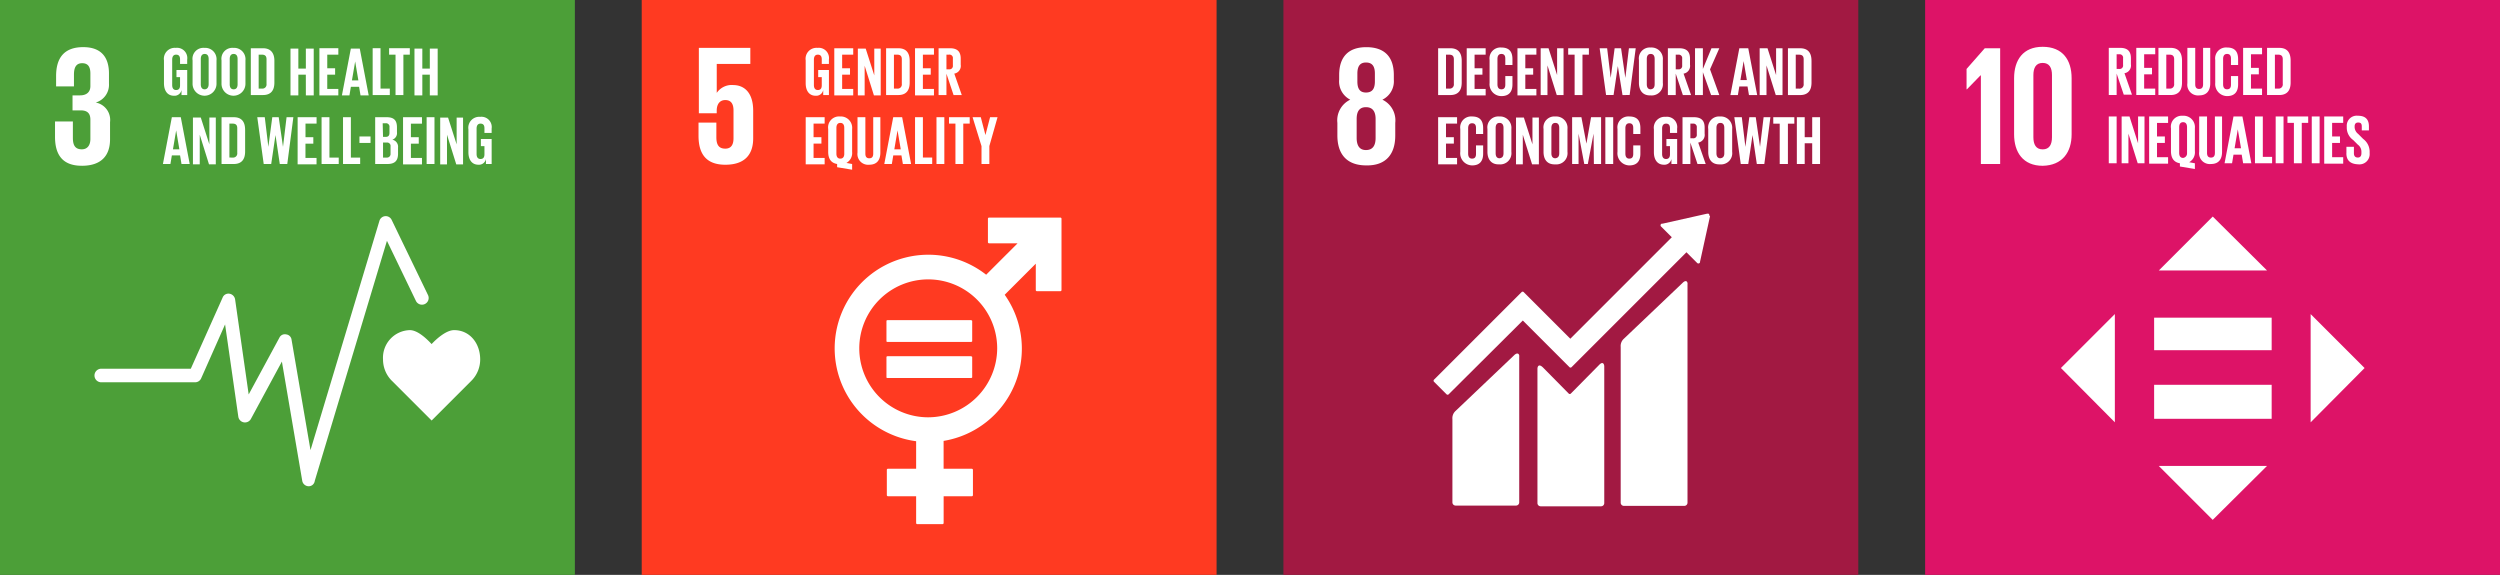 <svg xmlns="http://www.w3.org/2000/svg" width="373.999" height="86" viewBox="0 0 373.999 86">
  <rect x="0" y="0" width="373.999" height="86" fill="#333333" stroke="none"/>
  <g id="グループ_6295" data-name="グループ 6295" transform="translate(-561 -3697)">
    <g id="グループ_6283" data-name="グループ 6283" transform="translate(1.301 2167.9)">
      <path id="パス_20305" data-name="パス 20305" d="M440.5,185h86v86h-86Z" transform="translate(119.199 1344.1)" fill="#4c9f38"/>
      <path id="パス_20306" data-name="パス 20306" d="M459.909,215.945c2.94,0,4.222-1.55,4.222-3.955v-2.566a2.65,2.65,0,0,0-2.138-2.94,2.772,2.772,0,0,0,1.978-2.833v-1.5c0-2.459-1.176-3.955-3.848-3.955-2.993,0-4.062,1.764-4.062,4.329v1.55h2.672v-1.764c0-1.069.321-1.71,1.229-1.71s1.229.588,1.229,1.55v1.871c0,.909-.588,1.39-1.55,1.39h-1.122v2.245h1.229c1.016,0,1.443.481,1.443,1.39v2.886c0,.909-.428,1.55-1.283,1.55-1.016,0-1.336-.641-1.336-1.71v-2.459H455.9v2.3c0,2.619,1.069,4.329,4.009,4.329" transform="translate(112.03 1337.955)" fill="#fff"/>
      <g id="グループ_6067" data-name="グループ 6067" transform="translate(573.863 1561.43)">
        <path id="パス_20307" data-name="パス 20307" d="M562.238,281.783c0-2.405-1.55-4.383-3.9-4.383-1.176,0-2.619,1.283-3.367,2.085-.748-.8-2.085-2.085-3.26-2.085a4.13,4.13,0,0,0-4.009,4.383,4.5,4.5,0,0,0,1.229,3.1l6.04,6.04,6.04-6.04A4.5,4.5,0,0,0,562.238,281.783Z" transform="translate(-504.566 -260.343)" fill="#fff"/>
        <path id="パス_20308" data-name="パス 20308" d="M499.016,285.9a.986.986,0,0,1-.962-.8l-3.047-17.852-4.65,8.605a1.008,1.008,0,0,1-1.871-.374l-1.978-13.79-3.581,8.071a.988.988,0,0,1-.909.588h-14a1.016,1.016,0,1,1,0-2.031h13.362l4.757-10.636a.937.937,0,0,1,1.015-.588,1.021,1.021,0,0,1,.855.855l2.031,14.217,4.6-8.5a.9.9,0,0,1,1.016-.481.909.909,0,0,1,.8.8l2.833,16.516L509.6,246.189a.983.983,0,0,1,1.817-.16l5.452,11.278a1,1,0,1,1-1.817.855l-4.329-8.979-10.8,35.918a.911.911,0,0,1-.909.8Z" transform="translate(-467 -245.487)" fill="#fff"/>
      </g>
      <g id="グループ_6068" data-name="グループ 6068" transform="translate(584.232 1536.262)">
        <path id="パス_20309" data-name="パス 20309" d="M488.217,201.714h1.657v3.741h-.855v-.748a1.06,1.06,0,0,1-1.122.855c-1.016,0-1.5-.8-1.5-1.871v-3.421a1.636,1.636,0,0,1,1.764-1.871,1.539,1.539,0,0,1,1.71,1.764v.641h-1.069v-.695c0-.428-.16-.695-.588-.695s-.588.321-.588.748v3.795c0,.428.16.748.588.748.374,0,.588-.214.588-.695v-1.229h-.535v-1.069Zm2.459,1.978v-3.421a1.636,1.636,0,0,1,1.764-1.871,1.7,1.7,0,0,1,1.817,1.871v3.421a1.792,1.792,0,1,1-3.581,0Zm2.405.16v-3.795c0-.428-.16-.748-.588-.748s-.588.321-.588.748v3.795c0,.428.16.748.588.748C492.867,204.6,493.081,204.279,493.081,203.852Zm1.924-.16v-3.421a1.636,1.636,0,0,1,1.764-1.871,1.7,1.7,0,0,1,1.817,1.871v3.421a1.792,1.792,0,1,1-3.581,0Zm2.405.16v-3.795c0-.428-.16-.748-.588-.748s-.588.321-.588.748v3.795c0,.428.16.748.588.748S497.411,204.279,497.411,203.852Zm5.505-3.528v3.26c0,1.069-.427,1.871-1.71,1.871h-1.817v-7h1.817C502.435,198.453,502.916,199.255,502.916,200.324Zm-1.871,4.169a.621.621,0,0,0,.695-.695V200.11c0-.428-.16-.695-.695-.695h-.481v5.078Zm6.574-2.085H506.5v3.1h-1.176v-7H506.5V201.5h1.122v-2.993H508.8v7h-1.176Zm2.031-3.955h2.833v.962h-1.657v2.031H512v.962h-1.176v2.138h1.657v.962h-2.833Zm3.367,7.055,1.336-7h1.336l1.336,7H515.8l-.214-1.283h-1.229l-.214,1.283Zm1.5-2.245h.962L515,200.431Zm3.1-4.81h1.176v6.04h1.39v.962h-2.566Zm2.405,0h3.154v.962h-.962v6.04h-1.176v-6.04h-.962v-.962h-.053Zm6.147,3.955h-1.122v3.1h-1.176v-7h1.176V201.5h1.122v-2.993h1.176v7h-1.176Z" transform="translate(-486.4 -198.4)" fill="#fff"/>
      </g>
      <g id="グループ_6069" data-name="グループ 6069" transform="translate(584.072 1546.578)">
        <path id="パス_20310" data-name="パス 20310" d="M486.1,224.755l1.336-7h1.336l1.336,7h-1.229l-.214-1.283h-1.229l-.214,1.283Zm1.5-2.191h.962l-.481-2.833Zm4.009-2.191v4.436H490.59v-7h1.176l1.283,4.009v-4.009h.962v7h-1.016Zm6.788-.748v3.26c0,1.069-.428,1.871-1.71,1.871h-1.817v-7h1.817C497.966,217.753,498.393,218.555,498.393,219.624Zm-1.871,4.169a.621.621,0,0,0,.695-.695V219.41c0-.428-.16-.695-.695-.695h-.481v5.078Zm6.414-3.367-.641,4.329h-1.122l-.962-7h1.122l.535,4.436.588-4.436h.962l.641,4.436.534-4.436h1.016l-.909,7h-1.122Zm3.314-2.672h2.833v.962h-1.657v2.031H508.6v.962h-1.176v2.138h1.657v.962H506.25Zm3.581,0h1.176v6.04h1.39v.962h-2.566Zm3.207,0h1.176v6.04h1.39v.962h-2.566Zm2.459,2.886h1.657v.962H515.5Zm2.352-2.886h1.71c1.176,0,1.55.535,1.55,1.55V220a1.032,1.032,0,0,1-.695,1.122,1.071,1.071,0,0,1,.855,1.176v.909c0,1.016-.428,1.55-1.6,1.55h-1.817Zm1.176,2.94h.428c.374,0,.535-.214.535-.588v-.855a.513.513,0,0,0-.588-.588h-.428Zm0,.909v2.191h.535a.535.535,0,0,0,.588-.588v-1.069a.512.512,0,0,0-.588-.588h-.535Zm2.993-3.848h2.833v.962h-1.657v2.031h1.176v.962h-1.176v2.138h1.657v.962h-2.833Zm3.528,0h1.176v7h-1.176Zm3.047,2.619v4.436h-1.016v-7h1.176l1.283,4.009v-4.009H531v7h-1.016Zm5.024.641h1.657v3.741h-.855v-.748a1.06,1.06,0,0,1-1.122.855c-1.016,0-1.5-.8-1.5-1.871v-3.421a1.636,1.636,0,0,1,1.764-1.871,1.539,1.539,0,0,1,1.71,1.764v.641H534.2v-.695c0-.428-.16-.695-.588-.695s-.588.321-.588.748v3.795c0,.428.16.748.588.748.374,0,.588-.214.588-.695v-1.229h-.534v-1.069Z" transform="translate(-486.1 -217.7)" fill="#fff"/>
      </g>
    </g>
    <g id="グループ_6284" data-name="グループ 6284" transform="translate(-259.399 2167.9)">
      <path id="パス_20317" data-name="パス 20317" d="M797.2,185h86v86h-86Z" transform="translate(119.199 1344.1)" fill="#ff3a21"/>
      <path id="パス_20318" data-name="パス 20318" d="M818.285,203.959a2.707,2.707,0,0,0-2.459,1.176v-4.329h5.024V198.4h-7.7v9.781h2.672v-.374c0-1.016.481-1.6,1.283-1.6.909,0,1.229.641,1.229,1.55v4.169c0,.909-.321,1.55-1.229,1.55-1.016,0-1.336-.641-1.336-1.71v-2.191H813.1v1.978c0,2.619,1.069,4.329,4.009,4.329s4.169-1.55,4.169-3.955v-4.116c0-2.779-1.39-3.848-2.993-3.848" transform="translate(111.798 1337.862)" fill="#fff"/>
      <g id="グループ_6073" data-name="グループ 6073" transform="translate(945.262 1561.651)">
        <path id="パス_20319" data-name="パス 20319" d="M884.98,245.9H874.29a.171.171,0,0,0-.16.16v3.528a.171.171,0,0,0,.16.16h4.276l-4.7,4.7a14.009,14.009,0,1,0-10.476,24.907v4.116h-4.223a.171.171,0,0,0-.16.16v3.795a.171.171,0,0,0,.16.16h4.223V291.6a.171.171,0,0,0,.16.16h3.795a.171.171,0,0,0,.16-.16v-4.009h4.223a.171.171,0,0,0,.16-.16v-3.795a.171.171,0,0,0-.16-.16H867.5v-4.169a13.976,13.976,0,0,0,9.14-21.861l4.65-4.65v3.955a.171.171,0,0,0,.16.16h3.528a.171.171,0,0,0,.16-.16V246.06a.171.171,0,0,0-.16-.16M865.2,275.778a10.316,10.316,0,1,1,10.316-10.316A10.356,10.356,0,0,1,865.2,275.778" transform="translate(-851.2 -245.9)" fill="#fff"/>
        <path id="パス_20320" data-name="パス 20320" d="M878.314,274.6H865.86c-.053,0-.16.053-.16.107v3.047c0,.053.053.107.16.107h12.507c.053,0,.16-.053.16-.107v-3.047a.278.278,0,0,0-.214-.107m0,5.4H865.86c-.053,0-.16.053-.16.107v3.047c0,.053.053.107.16.107h12.507c.053,0,.16-.053.16-.107v-3.047a.278.278,0,0,0-.214-.107" transform="translate(-857.95 -259.26)" fill="#fff"/>
      </g>
      <g id="グループ_6074" data-name="グループ 6074" transform="translate(940.932 1546.525)">
        <path id="パス_20321" data-name="パス 20321" d="M843.1,217.707h2.833v.962h-1.657V220.7h1.176v.962h-1.176V223.8h1.657v.962H843.1Zm4.7,7.483v-.481c-.962-.16-1.336-.855-1.336-1.817v-3.421a1.636,1.636,0,0,1,1.764-1.871,1.7,1.7,0,0,1,1.817,1.871v3.421a1.694,1.694,0,0,1-.855,1.657l.855.16v.855Zm1.069-2.031V219.31c0-.428-.16-.748-.588-.748s-.588.321-.588.748v3.848c0,.428.16.748.588.748S848.873,223.586,848.873,223.159Zm5.4-5.452V223c0,1.069-.481,1.817-1.657,1.817A1.6,1.6,0,0,1,850.85,223v-5.291h1.176v5.452c0,.428.16.695.588.695s.588-.267.588-.695v-5.452Zm.588,7,1.336-7h1.336l1.336,7h-1.229l-.214-1.283H856.2l-.214,1.283Zm1.5-2.191h.962l-.481-2.833Zm3.1-4.81h1.176v6.04h1.39v.962h-2.566Zm3.207,0h1.176v7h-1.176Zm1.817,0h3.154v.962h-.962v6.04H865.5v-6.04h-.962v-.962h-.053Zm6.093,4.329v2.672H869.4v-2.672l-1.336-4.329h1.229l.695,2.672.695-2.672H871.8l-1.229,4.329Z" transform="translate(-843.1 -217.6)" fill="#fff"/>
      </g>
      <g id="グループ_6075" data-name="グループ 6075" transform="translate(940.932 1536.262)">
        <path id="パス_20322" data-name="パス 20322" d="M844.917,201.714h1.657v3.741h-.855v-.748a1.06,1.06,0,0,1-1.122.855c-1.016,0-1.5-.8-1.5-1.871v-3.421a1.636,1.636,0,0,1,1.764-1.871,1.539,1.539,0,0,1,1.71,1.764v.641h-1.069v-.695c0-.428-.16-.695-.588-.695s-.588.321-.588.748v3.795c0,.428.16.748.588.748.374,0,.588-.214.588-.695v-1.229h-.534v-1.069Zm2.459-3.26h2.833v.962h-1.657v2.031h1.176v.962h-1.176v2.138h1.657v.962h-2.833Zm4.543,2.619v4.436H850.9v-7h1.176l1.283,4.009v-4.009h.962v7h-1.016Zm6.735-.748v3.26c0,1.069-.428,1.871-1.71,1.871h-1.817v-7h1.817C858.226,198.453,858.654,199.255,858.654,200.324Zm-1.871,4.169a.621.621,0,0,0,.695-.695V200.11c0-.428-.16-.695-.695-.695H856.3v5.078Zm2.672-6.04h2.833v.962h-1.657v2.031h1.176v.962h-1.176v2.138h1.657v.962h-2.833Zm4.7,3.795v3.207h-1.176v-7h1.71c1.176,0,1.6.588,1.6,1.55v.909a1.165,1.165,0,0,1-.962,1.336l1.122,3.207h-1.229l-1.069-3.207Zm0-2.833v2.191h.374a.513.513,0,0,0,.588-.588V200a.513.513,0,0,0-.588-.588Z" transform="translate(-843.1 -198.4)" fill="#fff"/>
      </g>
    </g>
    <g id="グループ_6285" data-name="グループ 6285" transform="translate(371.701 1990.3)">
      <path id="パス_20275" data-name="パス 20275" d="M262.1,362.6h86v86h-86Z" transform="translate(119.199 1344.1)" fill="#a21942"/>
      <path id="パス_20276" data-name="パス 20276" d="M285.859,389.056v-1.924a3.426,3.426,0,0,0-1.924-3.474,3.057,3.057,0,0,0,1.71-2.993v-.695c0-2.726-1.39-4.169-4.116-4.169-2.672,0-4.062,1.443-4.062,4.169v.695a3.052,3.052,0,0,0,1.657,2.993,3.425,3.425,0,0,0-1.924,3.474V389c0,2.619,1.229,4.49,4.329,4.49,3.047.053,4.329-1.817,4.329-4.436m-5.666-9.3c0-1.069.374-1.657,1.283-1.657.962,0,1.336.588,1.336,1.657v1.176c0,1.069-.374,1.657-1.336,1.657s-1.283-.641-1.283-1.657Zm2.726,9.621c0,1.069-.374,1.817-1.443,1.817-1.016,0-1.39-.748-1.39-1.817v-2.833c0-1.069.374-1.764,1.39-1.764,1.069,0,1.443.748,1.443,1.764Z" transform="translate(112.17 1337.955)" fill="#fff"/>
      <g id="グループ_6051" data-name="グループ 6051" transform="translate(403.761 1738.663)">
        <path id="パス_20277" data-name="パス 20277" d="M343.821,441.558l-8.766,8.338a1.463,1.463,0,0,0-.481,1.229v23.3a.479.479,0,0,0,.481.481h9.033a.479.479,0,0,0,.481-.481V441.772c.053-.321-.16-.8-.748-.214m-25.175,10.8-8.766,8.338a1.463,1.463,0,0,0-.481,1.229v12.454a.479.479,0,0,0,.481.481h9.033a.479.479,0,0,0,.481-.481V452.569c.053-.267-.16-.748-.748-.214" transform="translate(-306.581 -431.189)" fill="#fff"/>
        <path id="パス_20278" data-name="パス 20278" d="M345.375,422.667a.321.321,0,0,0-.053-.214.2.2,0,0,0-.16-.053h-.107l-6.681,1.5h-.107a.187.187,0,0,0-.107.053.258.258,0,0,0,0,.374l.053.053,1.55,1.55-15.18,15.18-7-7a.243.243,0,0,0-.267,0l-1.924,1.924-11.224,11.224a.243.243,0,0,0,0,.267l1.924,1.924a.243.243,0,0,0,.267,0l11.117-11.064,5.078,5.078,1.924,1.924a.243.243,0,0,0,.267,0l17.211-17.211,1.6,1.6a.258.258,0,0,0,.374,0,.2.2,0,0,0,.053-.16l1.5-6.841-.107-.107Z" transform="translate(-304.125 -422.4)" fill="#fff"/>
        <path id="パス_20279" data-name="パス 20279" d="M342.393,464.527l-4.223,4.276a.239.239,0,0,1-.267,0l-3.848-3.9c-.695-.695-.855-.107-.855.16v20.1a.479.479,0,0,0,.481.481h9.033a.479.479,0,0,0,.481-.481V464.741c0-.374-.214-.855-.8-.214" transform="translate(-317.66 -441.864)" fill="#fff"/>
      </g>
      <g id="グループ_6052" data-name="グループ 6052" transform="translate(404.443 1713.809)">
        <path id="パス_20280" data-name="パス 20280" d="M308.928,377.878v3.26c0,1.069-.428,1.871-1.71,1.871H305.4v-7h1.817C308.5,376.007,308.928,376.809,308.928,377.878Zm-1.871,4.169a.621.621,0,0,0,.695-.695v-3.688c0-.428-.16-.695-.695-.695h-.481v5.078Zm2.619-6.04h2.833v.962h-1.657V379h1.176v.962h-1.176V382.1h1.657v.962h-2.833v-7.055Zm3.421,5.185v-3.421a1.636,1.636,0,0,1,1.764-1.871c1.283,0,1.657.748,1.657,1.764v.855h-1.069v-.962c0-.428-.16-.695-.588-.695s-.588.321-.588.748v3.795c0,.428.16.748.588.748s.588-.267.588-.695v-1.283h1.069v1.229c0,1.016-.428,1.764-1.657,1.764A1.768,1.768,0,0,1,313.1,381.192Zm4.169-5.185H320.1v.962h-1.657V379h1.176v.962h-1.176V382.1H320.1v.962h-2.833v-7.055Zm4.49,2.566v4.436H320.74v-7h1.176l1.283,4.009v-4.009h.962v7h-1.016Zm3.047-2.566h3.153v.962h-.962v6.04h-1.176v-6.04h-.962v-.962Zm7.483,2.672-.641,4.329h-1.122l-.962-7h1.122l.534,4.436.588-4.436h.962l.641,4.436.535-4.436h1.016l-.909,7H332.98Zm3.154,2.512v-3.421A1.636,1.636,0,0,1,337.2,375.9a1.7,1.7,0,0,1,1.817,1.871v3.421a1.673,1.673,0,0,1-1.817,1.871C335.973,383.116,335.439,382.261,335.439,381.192Zm2.352.214V377.61c0-.428-.16-.748-.588-.748s-.588.321-.588.748v3.795c0,.428.16.748.588.748C337.63,382.1,337.79,381.833,337.79,381.405Zm3.154-1.6v3.207h-1.176v-7h1.71c1.176,0,1.6.588,1.6,1.55v.909a1.165,1.165,0,0,1-.962,1.336l1.122,3.207h-1.229Zm0-2.833v2.191h.374a.513.513,0,0,0,.588-.588v-1.016a.513.513,0,0,0-.588-.588Zm4.062,2.619v3.421H343.83v-7h1.176v3.1l1.283-3.1h1.176l-1.39,3.153,1.39,3.848h-1.229l-1.229-3.421Zm4.116,3.421,1.336-7h1.336l1.336,7H351.9l-.214-1.283h-1.229l-.214,1.283Zm1.5-2.245h.962l-.481-2.833Zm3.9-2.191v4.436H353.5v-7h1.176l1.283,4.009v-4.009h.962v7H355.91Zm6.735-.695v3.26c0,1.069-.428,1.871-1.71,1.871h-1.817v-7h1.817C360.827,376.007,361.255,376.809,361.255,377.878Zm-1.871,4.169a.621.621,0,0,0,.695-.695v-3.688c0-.428-.16-.695-.695-.695H358.9v5.078Z" transform="translate(-305.4 -375.9)" fill="#fff"/>
      </g>
      <g id="グループ_6053" data-name="グループ 6053" transform="translate(404.443 1724.125)">
        <path id="パス_20281" data-name="パス 20281" d="M305.4,395.307h2.833v.962h-1.657V398.3h1.176v.962h-1.176V401.4h1.657v.962H305.4v-7.055Zm3.314,5.185v-3.421a1.636,1.636,0,0,1,1.764-1.871c1.283,0,1.657.748,1.657,1.764v.855h-1.069v-.909c0-.428-.16-.695-.588-.695s-.588.321-.588.748v3.795c0,.428.16.748.588.748s.588-.267.588-.695v-1.283h1.069v1.229c0,1.016-.428,1.764-1.657,1.764A1.812,1.812,0,0,1,308.714,400.491Zm4.062,0v-3.421a1.636,1.636,0,0,1,1.764-1.871,1.7,1.7,0,0,1,1.817,1.871v3.421a1.673,1.673,0,0,1-1.817,1.871C313.364,402.416,312.776,401.614,312.776,400.491Zm2.405.214V396.91c0-.428-.16-.748-.588-.748s-.588.321-.588.748v3.795c0,.428.16.748.588.748C315.021,401.4,315.181,401.133,315.181,400.705Zm2.886-2.779v4.436h-1.016v-7h1.176l1.283,4.009V395.36h.962v7h-1.016Zm3.1,2.566v-3.421a1.636,1.636,0,0,1,1.764-1.871,1.7,1.7,0,0,1,1.817,1.871v3.421a1.673,1.673,0,0,1-1.817,1.871C321.7,402.416,321.168,401.614,321.168,400.491Zm2.352.214V396.91c0-.428-.16-.748-.588-.748s-.588.321-.588.748v3.795c0,.428.16.748.588.748C323.359,401.4,323.519,401.133,323.519,400.705Zm5.131-2.94-.855,4.543h-.534l-.855-4.543v4.543h-.962v-7h1.39l.748,3.955.695-3.955h1.5v7H328.7Zm1.764-2.459h1.176v7h-1.176Zm1.817,5.185v-3.421A1.636,1.636,0,0,1,334,395.2c1.283,0,1.657.748,1.657,1.764v.855h-1.069v-.909c0-.428-.16-.695-.588-.695s-.588.321-.588.748v3.795c0,.428.16.748.588.748s.588-.267.588-.695v-1.283h1.069v1.229c0,1.016-.428,1.764-1.657,1.764A1.812,1.812,0,0,1,332.232,400.491Zm7.269-1.924h1.657v3.741H340.3v-.748a1.06,1.06,0,0,1-1.122.855c-1.016,0-1.5-.8-1.5-1.871v-3.421a1.636,1.636,0,0,1,1.764-1.871,1.539,1.539,0,0,1,1.71,1.764v.641h-1.069v-.695c0-.428-.16-.695-.588-.695s-.588.321-.588.748v3.795c0,.428.16.748.588.748.374,0,.588-.214.588-.695v-1.229h-.534v-1.069Zm3.635.534v3.207h-1.176v-7h1.71c1.176,0,1.6.588,1.6,1.55v.909a1.165,1.165,0,0,1-.962,1.336l1.122,3.207H344.2Zm0-2.833v2.191h.374a.513.513,0,0,0,.588-.588v-1.016a.513.513,0,0,0-.588-.588Zm2.672,4.223v-3.421a1.636,1.636,0,0,1,1.764-1.871,1.7,1.7,0,0,1,1.817,1.871v3.421a1.673,1.673,0,0,1-1.817,1.871C346.342,402.416,345.808,401.614,345.808,400.491Zm2.405.214V396.91c0-.428-.16-.748-.588-.748s-.588.321-.588.748v3.795c0,.428.16.748.588.748C348.053,401.4,348.213,401.133,348.213,400.705Zm4.222-2.726-.641,4.329h-1.122l-.962-7h1.122l.534,4.436.588-4.436h.962l.641,4.436.534-4.436h1.016l-.909,7h-1.122Zm3.1-2.672h3.154v.962h-.962v6.04H356.5v-6.04h-.962Zm5.826,3.9h-1.122v3.1h-1.176v-7h1.176V398.3h1.122v-2.993h1.176v7h-1.176Z" transform="translate(-305.4 -395.2)" fill="#fff"/>
      </g>
    </g>
    <g id="グループ_6286" data-name="グループ 6286" transform="translate(111 1990.3)">
      <path id="パス_20286" data-name="パス 20286" d="M618.8,362.6h86v86h-86Z" transform="translate(119.199 1344.1)" fill="#dd1367"/>
      <path id="パス_20287" data-name="パス 20287" d="M632.538,379.976v13.255h2.886V375.914h-2.3l-2.726,3.1v3.047h.053l2.031-2.085Zm13.576,8.819V380.4c0-2.726-1.336-4.7-4.329-4.7-2.94,0-4.276,1.978-4.276,4.7V388.8c0,2.672,1.336,4.7,4.276,4.7,2.94-.053,4.329-2.031,4.329-4.7m-5.719.428v-9.3c0-1.069.374-1.817,1.39-1.817s1.39.748,1.39,1.817v9.3c0,1.069-.374,1.817-1.39,1.817s-1.39-.748-1.39-1.817" transform="translate(113.799 1338.002)" fill="#fff"/>
      <g id="グループ_6056" data-name="グループ 6056" transform="translate(765.472 1713.809)">
        <path id="パス_20288" data-name="パス 20288" d="M671.376,379.8v3.207H670.2v-7.055h1.71c1.176,0,1.6.588,1.6,1.55v.909a1.165,1.165,0,0,1-.962,1.336l1.122,3.207h-1.229Zm0-2.886v2.191h.374a.513.513,0,0,0,.588-.588V377.5a.513.513,0,0,0-.588-.588Zm2.94-.962h2.833v.962h-1.657v2.031h1.176v.962h-1.176v2.138h1.657v.962h-2.833Zm6.841,1.924v3.26c0,1.069-.428,1.871-1.71,1.871H677.63v-7.055h1.817C680.73,375.953,681.157,376.755,681.157,377.878Zm-1.871,4.169a.621.621,0,0,0,.695-.695v-3.688c0-.428-.16-.695-.695-.695h-.481v5.078Zm6.093-6.093v5.292c0,1.069-.481,1.817-1.657,1.817a1.6,1.6,0,0,1-1.764-1.817v-5.292h1.176v5.452c0,.428.16.695.588.695s.588-.267.588-.695v-5.452Zm.748,5.238v-3.421a1.636,1.636,0,0,1,1.764-1.871c1.283,0,1.657.748,1.657,1.764v.855H688.48v-.962c0-.428-.16-.695-.588-.695s-.588.321-.588.748v3.795c0,.428.16.748.588.748s.588-.267.588-.695v-1.283h1.069v1.229c0,1.016-.427,1.764-1.657,1.764A1.794,1.794,0,0,1,686.128,381.191Zm4.169-5.238h2.833v.962h-1.657v2.031h1.176v.962h-1.176v2.138h1.657v.962H690.3Zm7.109,1.924v3.26c0,1.069-.428,1.871-1.71,1.871h-1.817v-7.055H695.7C696.978,375.953,697.406,376.755,697.406,377.878Zm-1.871,4.169a.621.621,0,0,0,.695-.695v-3.688c0-.428-.16-.695-.695-.695h-.481v5.078Z" transform="translate(-670.2 -375.9)" fill="#fff"/>
      </g>
      <g id="グループ_6057" data-name="グループ 6057" transform="translate(765.472 1724.018)">
        <path id="パス_20289" data-name="パス 20289" d="M670.2,395.107h1.176v7H670.2Zm2.94,2.566v4.436h-1.016v-7H673.3l1.283,4.009v-4.009h.962v7h-1.016Zm3.1-2.566h2.833v.962h-1.657V398.1h1.176v.962h-1.176V401.2h1.657v.962H676.24v-7.055Zm4.6,7.483v-.481c-.962-.16-1.336-.855-1.336-1.817v-3.421A1.636,1.636,0,0,1,681.264,395a1.7,1.7,0,0,1,1.817,1.871v3.421a1.694,1.694,0,0,1-.855,1.657l.855.16v.855Zm1.069-2.031V396.71c0-.428-.16-.748-.588-.748s-.588.321-.588.748v3.848c0,.428.16.748.588.748A.672.672,0,0,0,681.905,400.559Zm5.238-5.452V400.4c0,1.069-.481,1.817-1.657,1.817a1.6,1.6,0,0,1-1.764-1.817v-5.291H684.9v5.452c0,.428.16.695.588.695s.588-.267.588-.695v-5.452Zm.374,7,1.336-7h1.336l1.336,7H690.3l-.214-1.283h-1.229l-.214,1.283Zm1.5-2.245h.962l-.481-2.833Zm3.047-4.757h1.176v6.04h1.39v.962h-2.565v-7Zm3.1,0h1.176v7h-1.176Zm1.71,0h3.154v.962h-.962v6.04h-1.176v-6.04h-.962v-.962Zm3.688,0h1.176v7h-1.176Zm1.871,0h2.833v.962h-1.657V398.1h1.176v.962h-1.176V401.2h1.657v.962H702.43v-7.055Zm3.314,5.505v-.962h1.122v.962c0,.374.16.641.588.641.374,0,.534-.267.534-.641v-.267a1.292,1.292,0,0,0-.534-1.016l-.695-.695a2.256,2.256,0,0,1-.962-1.871v-.214a1.489,1.489,0,0,1,1.657-1.55c1.176,0,1.657.588,1.657,1.6v.588h-1.069V396.6c0-.428-.16-.588-.534-.588-.321,0-.535.16-.535.588v.16a1.369,1.369,0,0,0,.535.962l.748.748a2.389,2.389,0,0,1,.962,1.817v.321a1.533,1.533,0,0,1-1.71,1.657C706.171,402.216,705.744,401.521,705.744,400.612Z" transform="translate(-670.2 -395)" fill="#fff"/>
      </g>
      <g id="グループ_6083" data-name="グループ 6083" transform="translate(758.31 1739.09)">
        <path id="パス_20336" data-name="パス 20336" d="M664.871,437.792l-8.071,8.071,8.071,8.124Zm29.29,16.2,8.071-8.124-8.071-8.071Zm-6.521-22.716-8.124-8.071-8.071,8.071Zm-16.2,29.237,8.071,8.071,8.124-8.071Zm-.695-22.181h17.585v4.864H670.75Zm0,10.048h17.585v5.078H670.75Z" transform="translate(-656.8 -423.2)" fill="#fff"/>
      </g>
    </g>
  </g>
</svg>

